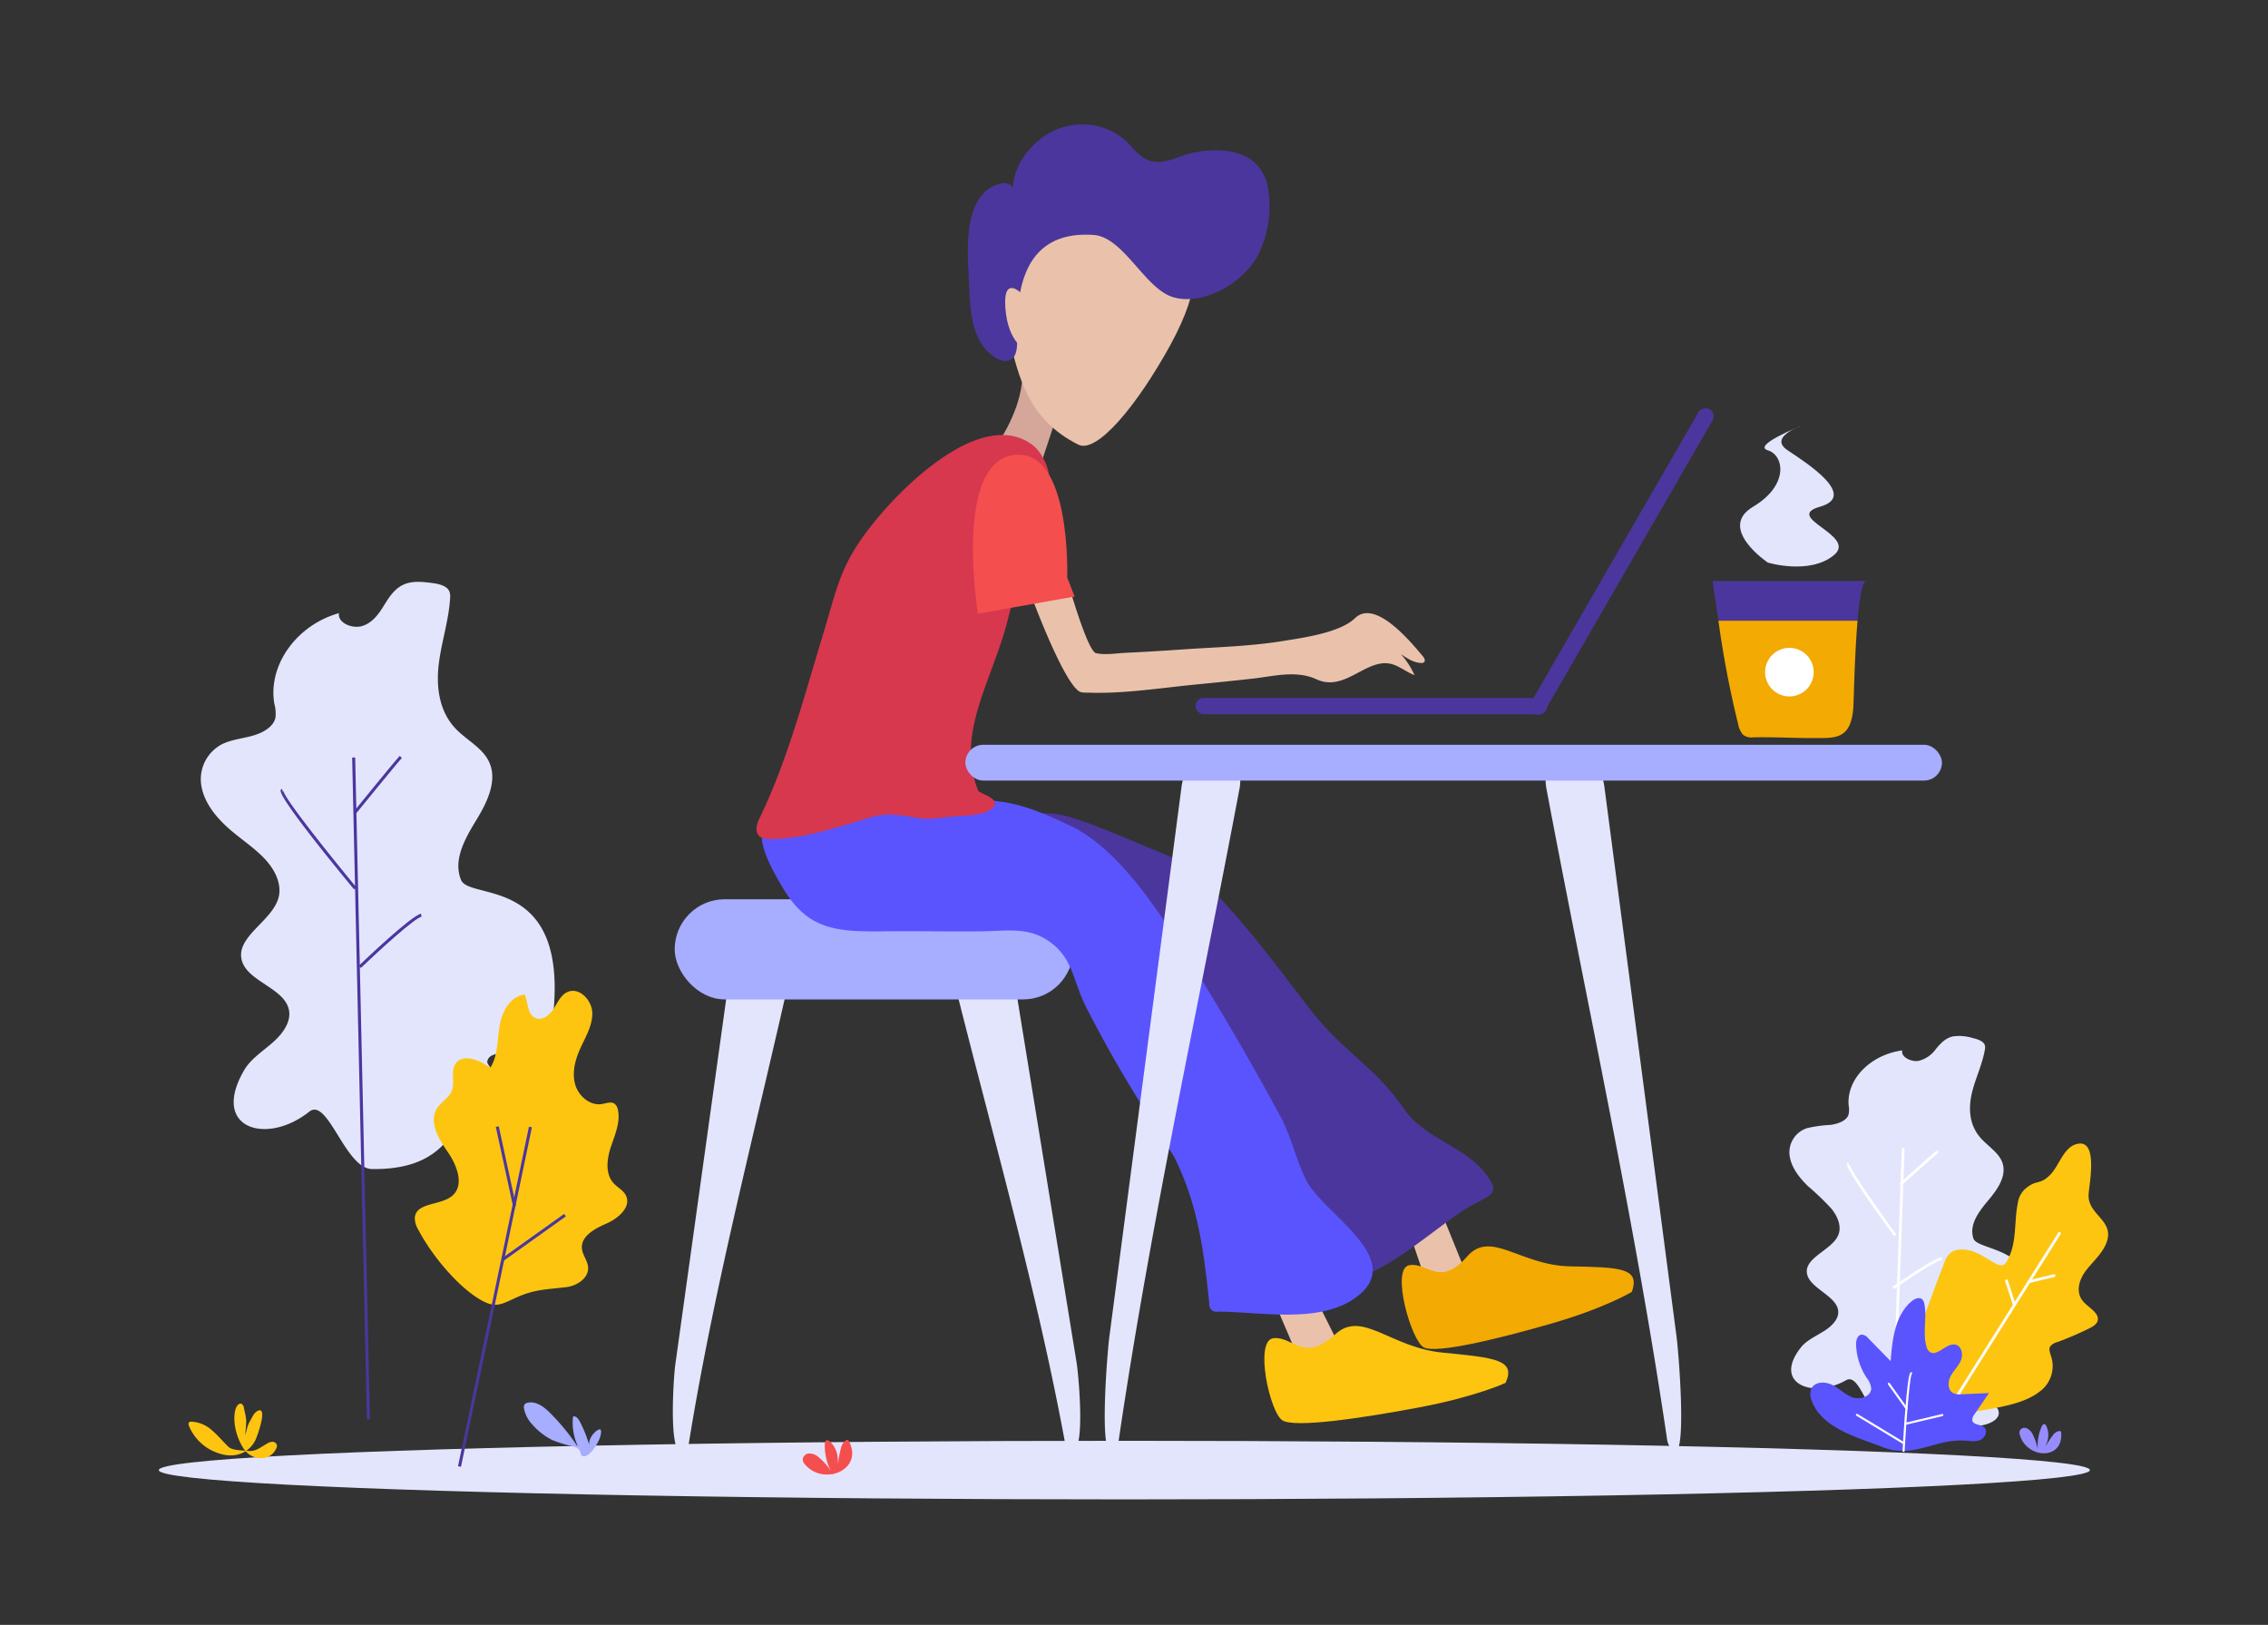 <svg xmlns="http://www.w3.org/2000/svg" xmlns:xlink="http://www.w3.org/1999/xlink" width="557" height="399" viewBox="0 0 557 399">
  <rect x="0" y="0" width="557" height="399" fill="#333333" stroke="none"/>
  <defs>
    <clipPath id="clip-login-img">
      <rect width="557" height="399"/>
    </clipPath>
  </defs>
  <g id="login-img" clip-path="url(#clip-login-img)">
    <g id="Background" transform="translate(165.245 220.821)">
      <g id="Chair_2" data-name="Chair 2" transform="translate(0)">
        <g id="Group_299" data-name="Group 299" transform="translate(0 5.849)">
          <path id="Path_209" data-name="Path 209" d="M12048.1,5636.678c-2.308-2.3-1.188-18.463-.827-21.058l4.345-31.2,8.814-63.275,1.009-7.233a8.544,8.544,0,0,1,8.841-6.786,6.614,6.614,0,0,1,6.3,7.8c-8.764,39.717-19.409,79.511-25.895,119.437a3.233,3.233,0,0,1-.554,1.566C12049.265,5637.022,12048.6,5637.177,12048.1,5636.678Z" transform="translate(-12046.683 -5507.112)" fill="#e3e5fc"/>
          <path id="Path_210" data-name="Path 210" d="M12227.015,5636.594c2.256-2.369.771-18.494.351-21.075l-5.053-31.055-10.249-62.985-1.171-7.2a8.466,8.466,0,0,0-8.993-6.514,6.674,6.674,0,0,0-6.123,7.985c9.665,39.437,21.211,78.893,28.6,118.608a3.223,3.223,0,0,0,.589,1.549C12225.858,5636.974,12226.523,5637.108,12227.015,5636.594Z" transform="translate(-12128.186 -5507.449)" fill="#e3e5fc"/>
        </g>
        <rect id="Rectangle_327" data-name="Rectangle 327" width="97.885" height="24.593" rx="12.297" transform="translate(0.452)" fill="#a7adff"/>
      </g>
    </g>
    <g id="Characters" transform="translate(185.789 30.535)">
      <g id="Man_4" data-name="Man 4" transform="translate(0)">
        <g id="Head" transform="translate(47.982)">
          <path id="Neck" d="M2954.477,4970.551l-7.5,22.646-19.882,2.033s15.133-12.878,17.144-27.471S2954.477,4970.551,2954.477,4970.551Z" transform="translate(-2927.095 -4903.815)" fill="#d4a79a"/>
          <path id="Face" d="M3003.365,4886.233s2.5,6.26-5.659,21.136-18.073,26.777-22.609,24.511c-12.542-6.266-14.64-16.91-17.045-26.209-2.95-11.4,14.81-32.418,14.81-32.418L2985,4870.43Z" transform="translate(-2944.029 -4853.223)" fill="#eac2ab"/>
          <path id="Hair" d="M3006.808,4864.639c.131-.225.256-.454.377-.691a26.879,26.879,0,0,0,2.365-16.571c-1.78-9.094-10.912-10.059-18.586-8.412-3.507.751-6.786,3.042-10.5,1.854-2.767-.885-4.165-3.481-6.271-5.248a15.9,15.9,0,0,0-8.587-3.544c-6.531-.683-12.542,2.7-16.12,8.039a14.776,14.776,0,0,0-2.557,7.373,2.483,2.483,0,0,0-2.7-1c-9.114,1.773-8.593,15.007-8.189,21.951.337,5.8.01,13.011,3.542,17.978,1.409,1.979,5.1,5.133,7.345,2.934,2-1.964.439-7.976.974-10.552.75-3.614.421-20.953,18.866-19.648,7.331.519,12.5,13.059,19.393,15.238C2993.179,4876.556,3002.9,4871.356,3006.808,4864.639Z" transform="translate(-2931.944 -4831.939)" fill="#4b369d"/>
          <path id="Ear" d="M2960.89,4923.667s-5.116-5.676-4.483,3.053,5.223,10.489,5.223,10.489Z" transform="translate(-2943.273 -4881.657)" fill="#eac2ab"/>
        </g>
        <g id="Leg" transform="translate(23.44 169.16)">
          <path id="Skin" d="M3174.07,5398.44l11.832,29.245-8.781,5.214L3166.48,5401.6S3170.889,5398.024,3174.07,5398.44Z" transform="translate(-3034.921 -5314.326)" fill="#eac2ab"/>
          <path id="Shoe" d="M3230.766,5459.431s-6.556,3.985-19.812,7.8-28.167,7.419-31.279,5.854-8.132-19.26-3.649-20.177,7.474,5.627,14.265-2.151c5.816-6.665,13.026,2.179,25.3,2.419S3232.826,5453.5,3230.766,5459.431Z" transform="translate(-3039.214 -5341.903)" fill="#f3aa02"/>
          <path id="Leg-2" data-name="Leg" d="M2922.143,5210.482c5.974.673,20.9,7.654,26.406,9.721,11.809,4.434,29.536,29.963,36.723,39,7.927,9.963,15.462,13.446,22.591,23.832,4.987,7.2,14.771,9.063,19.818,15.63,3.847,5,2.077,5.057-3.819,8.258-8.086,4.391-31.97,27.562-35.648,13.4-1.373-5.288-11.168-16.509-14.736-20.921-8.373-10.358-5.982-26.236-13.16-37.207-3.5-5.345-6.01-11.618-12.1-14.937-5.114-2.785-11.611-2.818-17.706-2.76-8.406.081-13.126-14.525-21.532-14.444-11.081.107-22.548,10.865-31.435,5.3-14.939-9.358,5.294-10.163,13.651-10.487C2907.745,5224.224,2905.7,5208.629,2922.143,5210.482Z" transform="translate(-2872.197 -5210.33)" fill="#4b369d"/>
        </g>
        <g id="Leg-3" data-name="Leg" transform="translate(1.294 165.717)">
          <path id="Skin-2" data-name="Skin" d="M3099.08,5440.329l14.106,28.2-8.943,5.685-12.968-30.3S3095.71,5440.111,3099.08,5440.329Z" transform="translate(-2971.189 -5334.059)" fill="#eac2ab"/>
          <path id="Shoe-2" data-name="Shoe" d="M3157.991,5505.959s-7.2,3.392-21.419,6.062-30.167,4.994-33.316,3.19-7.044-19.687-2.263-20.223,7.414,6.175,15.152-.941c6.629-6.1,13.515,3.229,26.388,4.482S3160.616,5500.277,3157.991,5505.959Z" transform="translate(-2975.325 -5362.634)" fill="#fdc510"/>
          <path id="Leg-4" data-name="Leg" d="M2881.587,5203.261c5.974.856,11.484,3.34,16.987,5.963,11.809,5.634,21.686,21.042,28.874,32.517q11.891,18.984,22.588,38.782c2.7,5.005,3.814,10.612,6.328,15.655,4.158,8.344,25.648,19.748,11.657,29.182-8.979,6.054-23.165,3.139-33.288,3.1a1.8,1.8,0,0,1-2.164-2.044c-1.4-13.172-2.745-24.192-8.711-36.125-8.373-13.157-14.186-22.3-21.365-36.238-3.5-6.789-3.258-12.363-9.348-16.579-5.115-3.539-10.388-2.48-16.483-2.407-8.406.1-15.618-.1-24.024,0-11.082.137-18.32-.223-24.311-9.87-11.478-18.483-3.314-18.15,5.043-18.562C2849.919,5205.82,2865.141,5200.907,2881.587,5203.261Z" transform="translate(-2822.659 -5202.628)" fill="#5a54ff"/>
        </g>
        <path id="Arm" d="M2972.067,5043.024s7.009,26.8,9.72,27.39c2.271.5,5.046.01,7.335-.095,4.7-.215,9.395-.517,14.088-.837,8.121-.554,16.489-.751,24.534-2.069,4.917-.8,13.935-2.009,17.66-5.613,5.055-4.89,14.068,6.346,16.621,9.339.369.433.726,1.122.3,1.5a1.015,1.015,0,0,1-.733.181c-1.823-.079-3.433-1.147-4.937-2.179a20.475,20.475,0,0,1,3.34,5.167c-1.662-.634-3.1-1.749-4.744-2.432-6.6-2.747-11.953,6.862-19.351,3.442-4.96-2.294-10.56-.723-15.717-.151q-6.969.775-13.949,1.445c-8.7.848-17.8,2.324-26.558,1.987a6.03,6.03,0,0,1-1.666-.135c-2.753-.928-8-12.734-11.9-23.025-2.458-6.492-5.647-13.476-3.361-23.636C2964.848,5023.989,2974.637,5028.2,2972.067,5043.024Z" transform="translate(-2898.394 -4940.553)" fill="#eac2ab"/>
        <g id="Body" transform="translate(0 76.289)">
          <path id="Path_227" data-name="Path 227" d="M2881.566,5047.6a107,107,0,0,1,4.8-14.729c2.949-7.209,8.238-17.02,3.724-24.735a9.854,9.854,0,0,0-2.389-3c-11.793-9.059-30.089,8.216-37.719,17.259-9.612,11.394-9.95,16.261-14.024,29.654-4.524,14.871-8.585,30.448-15.434,44.606-.74,1.528-1.347,3.616.226,4.641a4.667,4.667,0,0,0,2.541.516c6.118-.008,11.984-1.688,17.748-3.306,9.129-2.562,8.725-3.566,18.282-1.9,3.749.655,7.315-.464,11.114-.5a26.729,26.729,0,0,0,5.462-.813c6.212-2.89-1.364-4.587-1.672-5.347C2868.5,5075.807,2877.8,5062.824,2881.566,5047.6Z" transform="translate(-2819.764 -5002.587)" fill="#d7384e"/>
          <path id="Path_228" data-name="Path 228" d="M2961.812,5043.556s1.123-32.425-13.409-30.041-8.515,38.929-8.515,38.929l23.744-4.223Z" transform="translate(-2885.503 -5008.561)" fill="#f44e4e"/>
        </g>
      </g>
    </g>
    <g id="Background-2" data-name="Background" transform="translate(237.09 182.885)">
      <g id="Table" transform="translate(0 0)">
        <g id="Group_313" data-name="Group 313" transform="translate(34.221 0.575)">
          <path id="Path_215" data-name="Path 215" d="M11276.916,6418.017c-2.078-2.911-.324-24.368.129-27.822l5.453-41.536,11.057-84.246,1.264-9.629c.83-5.348,4.719-9.615,8.637-9.486s6.443,4.613,5.611,9.959c-9.99,53.064-21.76,106.336-29.607,159.548a5.879,5.879,0,0,1-.592,2.1C11278,6418.406,11277.367,6418.65,11276.916,6418.017Z" transform="translate(-11275.922 -6245.295)" fill="#e3e5fc"/>
          <g id="Group_312" data-name="Group 312" transform="translate(108.273)">
            <path id="Path_216" data-name="Path 216" d="M11563.2,6418.017c2.078-2.911.324-24.368-.128-27.822l-5.452-41.536-11.057-84.246-1.263-9.629c-.833-5.348-4.72-9.615-8.639-9.486s-6.444,4.613-5.611,9.959c9.991,53.064,21.759,106.336,29.607,159.548a5.879,5.879,0,0,0,.592,2.1C11562.115,6418.406,11562.749,6418.65,11563.2,6418.017Z" transform="translate(-11530.892 -6245.295)" fill="#e3e5fc"/>
          </g>
        </g>
        <rect id="Rectangle_338" data-name="Rectangle 338" width="239.831" height="8.798" rx="4.399" fill="#a7adff"/>
      </g>
    </g>
    <g id="UI" transform="translate(293.602 99.484)">
      <g id="Laptop_2" data-name="Laptop 2" transform="translate(0 0)">
        <rect id="Rectangle_262" data-name="Rectangle 262" width="86.392" height="4.004" rx="2.002" transform="translate(0 71.9)" fill="#4b369d"/>
        <rect id="Rectangle_263" data-name="Rectangle 263" width="86.392" height="4.004" rx="2.002" transform="translate(127.995 2.002) rotate(120)" fill="#4b369d"/>
      </g>
    </g>
    <g id="Background-3" data-name="Background" transform="translate(420.58 104.514)">
      <g id="Coffee" transform="translate(0)">
        <g id="Group_314" data-name="Group 314" transform="translate(0 38.158)">
          <path id="Path_217" data-name="Path 217" d="M10748.094,6566.769h-37.761c.484,3.219.956,6.48,1.448,9.75h34.169C10746.414,6571.095,10747.09,6566.769,10748.094,6566.769Z" transform="translate(-10710.333 -6566.769)" fill="#4b369d"/>
          <path id="Path_218" data-name="Path 218" d="M10720.485,6622.812a3.226,3.226,0,0,0,2.544.706c5.1-.117,10.208.208,15.311.182,4.82-.026,8.8.362,9.307-7.643.107-1.687.312-12.759,1.031-21.18h-34.17a243.2,243.2,0,0,0,4.848,25.411A5.65,5.65,0,0,0,10720.485,6622.812Z" transform="translate(-10713.06 -6585.126)" fill="#f3aa02"/>
        </g>
        <ellipse id="Ellipse_66" data-name="Ellipse 66" cx="5.967" cy="5.967" rx="5.967" ry="5.967" transform="translate(12.913 54.57)" fill="#fff"/>
        <path id="Path_219" data-name="Path 219" d="M10736.648,6490.394s-12.525-8.408-3.608-13.717,7.589-12.665,3.608-13.855,8.325-6.057,8.325-6.057-8.325,2.822-3.459,6.057,17.258,11.2,7.964,13.855,9.385,7.047,3.365,11.931S10736.648,6490.394,10736.648,6490.394Z" transform="translate(-10723.071 -6456.765)" fill="#e3e5fc"/>
      </g>
    </g>
    <g id="Nature" transform="translate(39 353.8)">
      <ellipse id="Ground_2" data-name="Ground 2" cx="237.128" cy="7.195" rx="237.128" ry="7.195" transform="translate(0)" fill="#e3e5fc"/>
    </g>
    <g id="Nature-2" data-name="Nature" transform="translate(439.461 254.366)">
      <g id="Plant_24" data-name="Plant 24" transform="translate(0)">
        <g id="Plant">
          <path id="Path_328" data-name="Path 328" d="M7250.406,9589.429c1.38-1.717,3.734-2.735,5.726-4.012s3.766-3.137,3.315-5.239c-.748-3.485-6.947-5.27-7.6-8.761-.746-3.992,6.067-5.764,7.652-9.457.9-2.107-.077-4.574-1.687-6.561a67.471,67.471,0,0,0-5.7-5.471c-2.3-2.214-4.208-4.81-4.548-7.575a6.239,6.239,0,0,1,4.343-6.711,32.816,32.816,0,0,1,5.7-.781c1.906-.263,3.9-1.01,4.418-2.476a5.474,5.474,0,0,0,.045-2.294c-.556-6.43,5.31-12.449,13.182-13.529-.465,1.516,2.084,2.905,4.01,2.571a7.385,7.385,0,0,0,4.261-2.951c1.078-1.272,2.272-2.638,4.164-3.053a11.117,11.117,0,0,1,4.767.383c1.22.283,2.633.72,3.025,1.68a2.187,2.187,0,0,1,.04,1.222c-.625,3.638-2.335,7.041-3.184,10.636s-.722,7.639,1.985,10.829c1.628,1.922,4.106,3.436,5.2,5.557,1.731,3.362-.594,6.876-2.974,9.723s-5,6.11-3.832,9.592c1.177,3.5,18.8,1.364,14.513,22.928-1.036,5.225-8.5-.341-7.662,4.957.352,2.238-4.732.229-5.225,2.4-.156.689,3.2,4.073,2.924,4.735-.937,2.291-3.82,2.321-1.584,4.174,1.169.966,2.744,1.787,3.161,3.057.751,2.28-2.732,3.722-5.639,3.813-2.428.074-2.944-6.893-4.961-5.747-2.37,1.349-4.885,6.637-16.5,5.159-4.8-.609-6.715-12.717-10.315-10.668C7253.181,9602.247,7243.263,9598.322,7250.406,9589.429Z" transform="translate(-7247.518 -9512.996)" fill="#e3e5fc"/>
          <g id="Group_342" data-name="Group 342" transform="translate(14.133 27.487)">
            <g id="Group_338" data-name="Group 338" transform="translate(11.024 0)">
              <rect id="Rectangle_345" data-name="Rectangle 345" width="69.942" height="0.68" transform="matrix(0.035, -0.999, 0.999, 0.035, 0, 69.9)" fill="#fff"/>
            </g>
            <g id="Group_339" data-name="Group 339" transform="translate(11.157 26.862)">
              <path id="Path_329" data-name="Path 329" d="M7387.321,9820.416l-.388-.557c1.052-.73,10.333-7.145,12.116-7.258l.043.68C7397.884,9813.355,7391.39,9817.59,7387.321,9820.416Z" transform="translate(-7386.933 -9812.602)" fill="#fff"/>
            </g>
            <g id="Group_340" data-name="Group 340" transform="translate(0 3.588)">
              <path id="Path_330" data-name="Path 330" d="M7337.01,9702.384c-4.519-6.172-12.029-16.691-11.562-17.822a.431.431,0,0,1,.337-.265l.1.673a.24.24,0,0,0,.2-.2c-.014,1.107,7.027,11.141,11.47,17.207Z" transform="translate(-7325.428 -9684.297)" fill="#fff"/>
            </g>
            <g id="Group_341" data-name="Group 341" transform="translate(12.853 0.606)">
              <path id="Path_331" data-name="Path 331" d="M7396.734,9676.556l-.456-.5c.343-.31,8.407-7.573,9.245-8.192l.4.548C7405.114,9669.007,7396.817,9676.48,7396.734,9676.556Z" transform="translate(-7396.278 -9667.859)" fill="#fff"/>
            </g>
          </g>
        </g>
        <g id="Plant-2" data-name="Plant" transform="translate(26.504 26.44)">
          <g id="Group_345" data-name="Group 345" transform="translate(25.458 8.337)">
            <g id="Group_344" data-name="Group 344">
              <g id="Group_343" data-name="Group 343">
                <path id="Path_332" data-name="Path 332" d="M7533.965,9704.705" transform="translate(-7533.965 -9704.705)" fill="none" stroke="#fff" stroke-linecap="round" stroke-miterlimit="10" stroke-width="1"/>
              </g>
            </g>
          </g>
          <path id="Path_333" data-name="Path 333" d="M7405.175,9687.989a4.556,4.556,0,0,1,2.128-2.794c1.556-.75,3.8-.44,5.567.295s3.27,1.862,4.985,2.757a2.489,2.489,0,0,0,1.507.381,1.665,1.665,0,0,0,1.067-.856c2.675-4.321,1.8-9.586,2.766-14.279a5.858,5.858,0,0,1,1.8-3.577c2.917-2.548,3.511-.735,6.3-3.624,1.949-2.018,3.128-6.291,5.986-7.295,5.912-2.078,3.471,9.52,3.321,12.26-.284,5.2,6.786,6.341,4.241,12.205-1.1,2.546-3.295,4.369-4.926,6.526-1.615,2.168-2.607,5.214-.665,7.509,1.266,1.494,3.767,2.7,3.624,4.481-.088,1.051-1.159,1.692-2.166,2.186a78.39,78.39,0,0,1-7.8,3.348,3.28,3.28,0,0,0-1.727,1.045c-.447.726-.016,1.712.264,2.615a7.728,7.728,0,0,1-2.937,8.539c-2.607,2.041-6.344,3.084-10.145,3.855a98.152,98.152,0,0,1-15.223,1.858c-15.256.051-7.95-10.176-6.52-14.1Q7400.749,9699.483,7405.175,9687.989Z" transform="translate(-7393.625 -9658.748)" fill="#fdc510"/>
          <g id="Group_346" data-name="Group 346" transform="translate(13.822 21.737)">
            <path id="Path_334" data-name="Path 334" d="M7470.158,9819.992a.327.327,0,0,1-.181-.053.338.338,0,0,1-.106-.468l25.645-40.738a.338.338,0,0,1,.468-.107.341.341,0,0,1,.107.47l-25.646,40.737A.338.338,0,0,1,7470.158,9819.992Z" transform="translate(-7469.818 -9778.573)" fill="#fff"/>
          </g>
          <g id="Group_347" data-name="Group 347" transform="translate(26.476 33.381)">
            <path id="Path_335" data-name="Path 335" d="M7541.845,9849.35a.343.343,0,0,1-.324-.234l-1.927-5.908a.34.34,0,0,1,.646-.211l1.927,5.908a.338.338,0,0,1-.217.428A.332.332,0,0,1,7541.845,9849.35Z" transform="translate(-7539.577 -9842.763)" fill="#fff"/>
          </g>
          <g id="Group_348" data-name="Group 348" transform="translate(32.096 32.099)">
            <path id="Path_336" data-name="Path 336" d="M7570.9,9837.83a.341.341,0,0,1-.079-.672l6.043-1.453a.34.34,0,0,1,.159.662l-6.042,1.452A.294.294,0,0,1,7570.9,9837.83Z" transform="translate(-7570.558 -9835.695)" fill="#fff"/>
          </g>
        </g>
        <g id="Plant-3" data-name="Plant" transform="translate(5.132 64.399)">
          <path id="Path_337" data-name="Path 337" d="M7276.141,9893.156a3.825,3.825,0,0,1-.067-2.942c.86-1.755,3.444-1.776,5.181-.878s3.14,2.415,4.988,3.053,4.476-.25,4.521-2.206a5,5,0,0,0-1.158-2.672,15.938,15.938,0,0,1-2.558-8c-.044-1.077.319-2.487,1.4-2.548a2.267,2.267,0,0,1,1.6.9l5.487,5.6c.4-5.3,1.071-11.182,5.1-14.651.75-.646,1.929-1.167,2.663-.5a2.079,2.079,0,0,1,.534,1.181c.656,3.39-.454,6.987.483,10.312a2.583,2.583,0,0,0,.732,1.324c1.824,1.511,4.188-2.282,6.483-1.684,1.491.39,1.859,2.454,1.258,3.875s-1.808,2.5-2.526,3.865-.735,3.378.613,4.127a3.941,3.941,0,0,0,2.111.3l6.709-.3-3.583,5.237a1.979,1.979,0,0,0-.5,1.533c.3,1.133,2.083.875,2.934,1.681.95.9.133,2.635-1.087,3.11s-2.583.174-3.893.11c-7.34-.35-12.547,4.5-19.937,1.624C7287.611,9902.257,7278.595,9899.994,7276.141,9893.156Z" transform="translate(-7275.806 -9868)" fill="#5a54ff"/>
          <g id="Group_349" data-name="Group 349" transform="translate(22.659 18.205)">
            <path id="Path_338" data-name="Path 338" d="M7400.97,9987.922h-.015a.255.255,0,0,1-.239-.269c.4-7.033,1.19-18.886,1.992-19.271a.255.255,0,0,1,.261.437c-.535.813-1.354,11.979-1.745,18.863A.255.255,0,0,1,7400.97,9987.922Z" transform="translate(-7400.716 -9968.357)" fill="#fff"/>
          </g>
          <g id="Group_350" data-name="Group 350" transform="translate(23.087 28.46)">
            <path id="Path_339" data-name="Path 339" d="M7403.329,10027.544a.254.254,0,0,1-.059-.5l9.076-2.146a.255.255,0,0,1,.117.5l-9.077,2.146A.231.231,0,0,1,7403.329,10027.544Z" transform="translate(-7403.073 -10024.889)" fill="#fff"/>
          </g>
          <g id="Group_351" data-name="Group 351" transform="translate(11.203 28.409)">
            <path id="Path_340" data-name="Path 340" d="M7349.386,10032.122a.259.259,0,0,1-.132-.037l-11.567-7a.255.255,0,1,1,.265-.437l11.566,7a.256.256,0,0,1-.132.474Z" transform="translate(-7337.564 -10024.608)" fill="#fff"/>
          </g>
          <g id="Group_352" data-name="Group 352" transform="translate(19.042 20.79)">
            <path id="Path_341" data-name="Path 341" d="M7385.358,9989.161a.255.255,0,0,1-.207-.106l-4.328-6.045a.254.254,0,1,1,.413-.3l4.329,6.045a.255.255,0,0,1-.207.4Z" transform="translate(-7380.774 -9982.606)" fill="#fff"/>
          </g>
        </g>
        <path id="Plant-4" data-name="Plant" d="M7564.524,10045.845a22.4,22.4,0,0,1,2.728-4.6,2.3,2.3,0,0,1,1.549-.965.419.419,0,0,1,.332.106.51.51,0,0,1,.1.3c.577,6.831-8.329,6.436-10.108.681a1.892,1.892,0,0,1-.084-1.094,1.284,1.284,0,0,1,1.631-.7,2.921,2.921,0,0,1,1.473,1.34,13.67,13.67,0,0,1,1.509,5.156,11.668,11.668,0,0,1,.793-6.895c.143-.318.419-.681.747-.563a.722.722,0,0,1,.344.361,5.094,5.094,0,0,1,.367,3.56A13.648,13.648,0,0,1,7564.524,10045.845Z" transform="translate(-7502.487 -9943.245)" fill="#978cff"/>
      </g>
    </g>
    <g id="Nature-3" data-name="Nature" transform="translate(46.303 142.88)">
      <g id="Plant_25" data-name="Plant 25">
        <path id="Plant-5" data-name="Plant" d="M8321.43,10055.224a7.828,7.828,0,0,1-1.939-3.809,1.348,1.348,0,0,1,.154-1.006,1.263,1.263,0,0,1,.777-.421c2.093-.447,4.057,1.085,5.567,2.6a53.3,53.3,0,0,1,7.093,8.821,13.89,13.89,0,0,1-1.577-7.792.349.349,0,0,1,.1-.238.32.32,0,0,1,.259-.037c.643.123,1.05.748,1.357,1.327a29.566,29.566,0,0,1,2.339,5.873c-.347-1.263.682-2.784,1.614-3.535,1.671-1.344,1.315.53.952,1.635-.355,1.08-2.718,5.312-4.4,4.367-.31-.174-.384-1.117-.639-1.421a3.248,3.248,0,0,0-1.687-.9,29.622,29.622,0,0,1-5.064-1.572A16.263,16.263,0,0,1,8321.43,10055.224Z" transform="translate(-8237.107 -9848.423)" fill="#a7adff"/>
        <path id="Plant-6" data-name="Plant" d="M8571.466,10090.9a27.228,27.228,0,0,1,.921-6.319,2.879,2.879,0,0,1,1.263-1.807.506.506,0,0,1,.413-.05.558.558,0,0,1,.241.277c3.7,7.089-6.23,11.073-10.76,5.743a2.126,2.126,0,0,1-.581-1.139,1.6,1.6,0,0,1,1.47-1.565,3.317,3.317,0,0,1,2.214.718,15.3,15.3,0,0,1,3.964,4.816,13.441,13.441,0,0,1-2.224-7.834c.013-.413.152-.942.564-.979a.812.812,0,0,1,.538.219,5.766,5.766,0,0,1,2,3.66A16.28,16.28,0,0,1,8571.466,10090.9Z" transform="translate(-8412.124 -9871.994)" fill="#f44e4e"/>
        <path id="Plant-7" data-name="Plant" d="M8039.4,10051a.665.665,0,0,1,.3.082,1.3,1.3,0,0,1,.516.927c.7,3.278.68,2.474.333,6.771.733-2.685.443-2.215,1.813-4.636a3.21,3.21,0,0,1,1.024-1.237c2.99-1.832.095,6.28-.412,7.213-1.875,3.452-5.526,4.308-9.066,3.035a11.789,11.789,0,0,1-7.186-6.7c-.1-.285-.173-.644.04-.858a.8.8,0,0,1,.584-.17,8.1,8.1,0,0,1,5.068,2.157c1.434,1.211,2.621,2.681,3.972,3.982.956.924,3.065.869,4.385,1.028,2.242.272,3.128-.6,5.074-1.745a2.754,2.754,0,0,1,1.382-.472,1.114,1.114,0,0,1,1.105.8,1.4,1.4,0,0,1-.171.848c-1.595,3.367-5.938,2.916-7.854.229-1.827-2.565-3-6.833-2.129-9.91C8038.36,10051.724,8038.849,10050.985,8039.4,10051Z" transform="translate(-8026.628 -9849.206)" fill="#fdc510"/>
        <g id="Tree" transform="translate(3.037)">
          <path id="Path_322" data-name="Path 322" d="M8121.112,9575.871a.466.466,0,0,1,.208.061.761.761,0,0,1,.333.573c.39,2,.4,1.512.033,4.083a6.723,6.723,0,0,1,1.4-2.725,2.029,2.029,0,0,1,.75-.709c2.139-1-.119,3.778-.5,4.322-1.409,2.012-3.979,2.4-6.409,1.516a7.868,7.868,0,0,1-4.812-4.272c-.061-.175-.1-.393.053-.515a.627.627,0,0,1,.412-.082,6.135,6.135,0,0,1,3.471,1.471c.963.775,1.747,1.7,2.65,2.529.64.588,2.111.627,3.026.768,1.555.24,2.2-.254,3.587-.877a2.123,2.123,0,0,1,.978-.235.774.774,0,0,1,.748.517.759.759,0,0,1-.145.5c-1.21,1.968-4.226,1.55-5.48-.131-1.2-1.605-1.893-4.211-1.191-6.03C8120.365,9576.271,8120.728,9575.845,8121.112,9575.871Z" transform="translate(-8091.072 -9507.701)" fill="#a7adff"/>
          <path id="Path_323" data-name="Path 323" d="M8048.05,9453.382c1.618-2.777,4.648-4.682,7.152-6.909s4.635-5.286,3.734-8.324c-1.494-5.044-10.1-6.647-11.463-11.716-1.562-5.795,7.37-9.565,8.989-15.309.923-3.278-.741-6.771-3.188-9.444s-5.637-4.758-8.447-7.153c-3.4-2.9-6.343-6.427-7.187-10.468a9.685,9.685,0,0,1,4.914-10.684c2.293-1.154,5.039-1.409,7.57-2.117s5.11-2.15,5.605-4.411a8.918,8.918,0,0,0-.259-3.41c-1.647-9.441,5.415-19.353,15.869-22.276-.414,2.323,3.216,3.956,5.762,3.138s4.051-3.025,5.327-5.093,2.7-4.295,5.187-5.229c2-.75,4.3-.508,6.476-.232,1.682.216,3.646.625,4.311,1.983a3.553,3.553,0,0,1,.225,1.8c-.336,5.5-2.163,10.833-2.8,16.3s.094,11.448,4.188,15.728c2.462,2.574,6.014,4.4,7.781,7.363,2.8,4.7.162,10.294-2.648,14.916s-5.883,9.9-3.819,14.867c2.074,4.994,25.515-1.134,22.759,31.56-.667,7.923-11.494.922-9.633,8.638.788,3.263-6.344,1.137-6.7,4.438-.114,1.048,4.874,5.5,4.6,6.529-.944,3.558-4.825,4.087-1.552,6.456,1.709,1.238,3.946,2.188,4.688,4,1.329,3.254-3.161,5.979-7.066,6.6-3.261.521-4.93-9.727-7.487-7.687-3,2.4-5.654,10.665-21.517,10.427-6.558-.1-10.823-17.731-15.39-14.086C8053.579,9471.925,8039.668,9467.771,8048.05,9453.382Z" transform="translate(-8037.427 -9333.476)" fill="#e3e5fc"/>
          <g id="Group_330" data-name="Group 330" transform="translate(37.147 43.13)">
            <rect id="Rectangle_341" data-name="Rectangle 341" width="0.741" height="162.565" transform="translate(0 0.017) rotate(-1.279)" fill="#4b369d"/>
          </g>
          <g id="Group_331" data-name="Group 331" transform="translate(38.777 81.496)">
            <path id="Path_324" data-name="Path 324" d="M8175.82,9636.563l-.513-.536c1.314-1.258,12.9-12.312,15.27-12.773l.143.726C8189.089,9624.3,8180.917,9631.679,8175.82,9636.563Z" transform="translate(-8175.307 -9623.254)" fill="#4b369d"/>
          </g>
          <g id="Group_332" data-name="Group 332" transform="translate(19.572 50.833)">
            <path id="Path_325" data-name="Path 325" d="M8125.068,9538.911c-4.365-5.267-18.565-22.595-18.035-24.345a.5.5,0,0,1,.339-.341l.212.71a.239.239,0,0,0,.163-.181c-.049,1.464,10.948,15.3,17.893,23.685Z" transform="translate(-8107.019 -9514.226)" fill="#4b369d"/>
          </g>
          <g id="Group_333" data-name="Group 333" transform="translate(37.532 42.734)">
            <path id="Path_326" data-name="Path 326" d="M8171.456,9499.584l-.574-.467c.418-.517,10.263-12.64,11.3-13.691l.526.521C8181.7,9486.973,8171.559,9499.457,8171.456,9499.584Z" transform="translate(-8170.882 -9485.426)" fill="#4b369d"/>
          </g>
        </g>
        <g id="Tree-2" data-name="Tree" transform="translate(55.558 100.432)">
          <g id="Group_336" data-name="Group 336">
            <path id="Path_327" data-name="Path 327" d="M8225,9749.146a5.2,5.2,0,0,1-.8-2.983c.486-3.722,6.471-2.82,9.268-5.323,2.916-2.61,1.074-7.422-1.156-10.64s-4.77-7.388-2.7-10.713c1.014-1.632,2.977-2.6,3.668-4.395.8-2.067-.348-4.634.842-6.5,1.752-2.751,6-1.048,8.621.889,1.867-3.017,1.686-6.811,2.27-10.309s2.676-7.381,6.213-7.663c.77,2.095.635,5.032,2.73,5.8,1.68.619,3.4-.842,4.357-2.359s1.734-3.337,3.367-4.074c2.871-1.3,6.035,1.994,6.1,5.144s-1.734,5.981-3.018,8.861c-1.213,2.723-2,5.813-1.189,8.683s3.656,5.309,6.6,4.813c1.055-.177,2.24-.675,3.1-.044a2.4,2.4,0,0,1,.8,1.492c.645,3.056-.75,6.116-1.732,9.081s-1.441,6.587.656,8.9c.969,1.07,2.406,1.745,3.043,3.042,1.365,2.795-1.857,5.6-4.707,6.846s-6.391,3.082-6.1,6.179c.15,1.6,1.383,2.951,1.512,4.554.215,2.683-2.717,4.6-5.391,4.921-4.76.58-7.652.5-12.086,2.482-3.852,1.722-5.217,2.816-8.994.592C8234.42,9762.982,8228.08,9755.092,8225,9749.146Z" transform="translate(-8224.177 -9690.586)" fill="#fdc510"/>
            <g id="Group_334" data-name="Group 334" transform="translate(10.625 33.355)">
              <rect id="Rectangle_342" data-name="Rectangle 342" width="85.175" height="0.741" transform="translate(0 83.375) rotate(-78.198)" fill="#4b369d"/>
            </g>
            <g id="Group_335" data-name="Group 335" transform="translate(21.294 54.78)">
              <rect id="Rectangle_343" data-name="Rectangle 343" width="18.899" height="0.74" transform="translate(0 10.978) rotate(-35.512)" fill="#4b369d"/>
            </g>
          </g>
          <g id="Group_337" data-name="Group 337" transform="translate(19.909 33.262)">
            <rect id="Rectangle_344" data-name="Rectangle 344" width="0.74" height="19.996" transform="matrix(0.977, -0.212, 0.212, 0.977, 0, 0.157)" fill="#4b369d"/>
          </g>
        </g>
      </g>
    </g>
  </g>
</svg>
